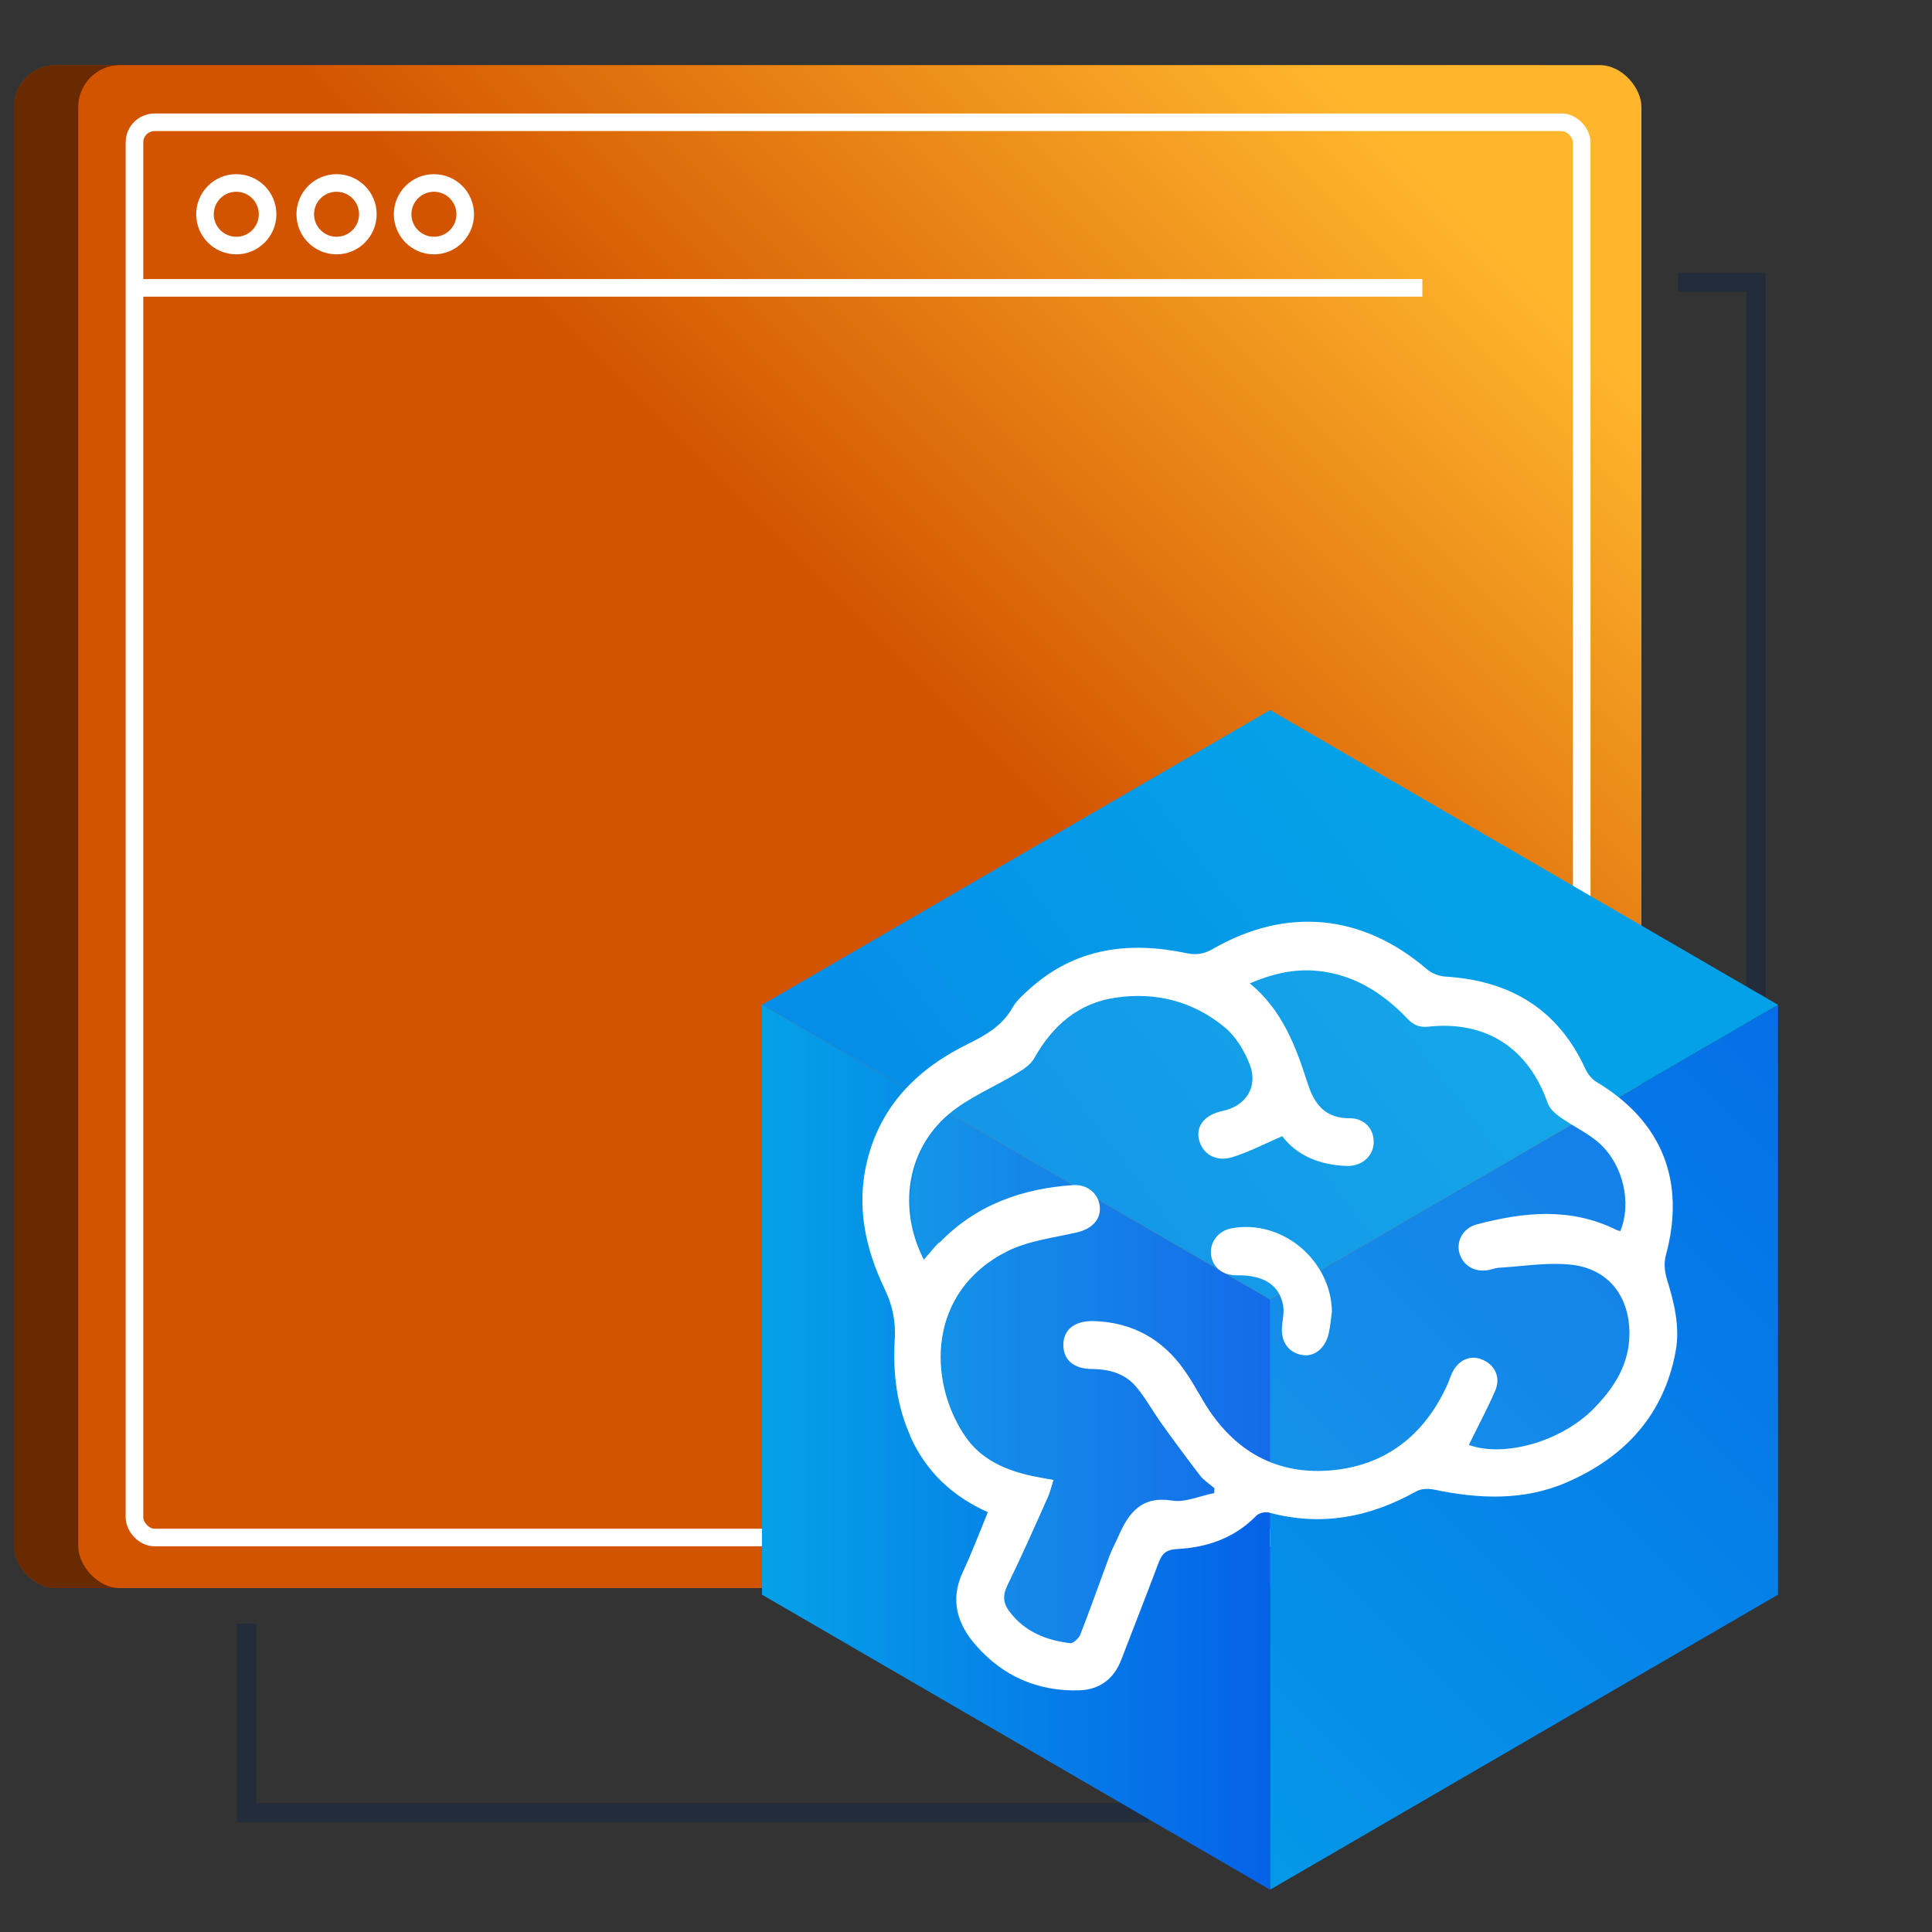 <?xml version="1.0" encoding="UTF-8"?>
<svg id="Layer_1" data-name="Layer 1" xmlns="http://www.w3.org/2000/svg" xmlns:xlink="http://www.w3.org/1999/xlink" viewBox="0 0 100 100">
  <rect x="0" y="0" width="100" height="100" fill="#333333" stroke="none"/>
  <defs>
    <style>
      .cls-1 {
        fill: url(#linear-gradient-2);
      }

      .cls-2, .cls-3 {
        fill: #fff;
      }

      .cls-4, .cls-5 {
        opacity: .5;
      }

      .cls-3 {
        isolation: isolate;
        opacity: .06;
      }

      .cls-6 {
        fill: url(#linear-gradient-5);
      }

      .cls-5, .cls-7, .cls-8 {
        fill: none;
      }

      .cls-7 {
        stroke: #fff;
        stroke-width: .91px;
      }

      .cls-7, .cls-8 {
        stroke-miterlimit: 10;
      }

      .cls-8 {
        stroke: #222c3a;
      }

      .cls-9 {
        fill: url(#linear-gradient-3);
      }

      .cls-10 {
        fill: url(#linear-gradient);
      }

      .cls-11 {
        fill: url(#linear-gradient-4);
      }
    </style>
    <linearGradient id="linear-gradient" x1="33.64" y1="37.97" x2="48.5" y2="47.46" gradientUnits="userSpaceOnUse">
      <stop offset="0" stop-color="#d35400"/>
      <stop offset="1" stop-color="#ffb62d"/>
    </linearGradient>
    <linearGradient id="linear-gradient-2" x1="49.59" y1="37.69" x2="76.17" y2="11.12" xlink:href="#linear-gradient"/>
    <linearGradient id="linear-gradient-3" x1="52.63" y1="101.16" x2="108.16" y2="45.63" gradientUnits="userSpaceOnUse">
      <stop offset="0" stop-color="#05a1e8"/>
      <stop offset="1" stop-color="#0562e8"/>
    </linearGradient>
    <linearGradient id="linear-gradient-4" x1="73.94" y1="45.74" x2="-4.88" y2="105.91" xlink:href="#linear-gradient-3"/>
    <linearGradient id="linear-gradient-5" x1="39.44" y1="74.91" x2="65.74" y2="74.91" xlink:href="#linear-gradient-3"/>
  </defs>
  <g>
    <rect class="cls-10" x=".72" y="3.37" width="80.91" height="78.83" rx="2.17" ry="2.17"/>
    <rect class="cls-4" x=".72" y="3.37" width="80.91" height="78.83" rx="2.17" ry="2.17"/>
    <rect class="cls-1" x="4.05" y="3.37" width="80.91" height="78.83" rx="2.17" ry="2.17"/>
    <rect class="cls-7" x="6.96" y="6.34" width="74.91" height="73.25" rx="1.04" ry="1.04" transform="translate(88.83 85.92) rotate(-180)"/>
    <line class="cls-7" x1="6.96" y1="14.9" x2="73.62" y2="14.9"/>
    <circle class="cls-7" cx="12.23" cy="11.09" r="1.62"/>
    <circle class="cls-7" cx="17.42" cy="11.09" r="1.62"/>
    <circle class="cls-7" cx="22.46" cy="11.09" r="1.62"/>
  </g>
  <g class="cls-5">
    <rect x="16.69" y="28.12" width="9.99" height="39.17" rx="5" ry="5"/>
    <rect x="28.73" y="35.39" width="9.99" height="24.64" rx="3.96" ry="3.96"/>
    <rect x="41.56" y="21.2" width="9.99" height="53.02" rx="5" ry="5"/>
    <rect x="54.45" y="28.12" width="9.99" height="39.17" rx="5" ry="5"/>
    <rect x="66.49" y="35.39" width="9.99" height="24.64" rx="3.96" ry="3.96"/>
  </g>
  <polyline class="cls-8" points="59.45 93.82 12.76 93.82 12.76 84.04"/>
  <polyline class="cls-8" points="86.85 14.61 90.89 14.61 90.89 58.56"/>
  <g>
    <polygon class="cls-9" points="92.03 52.01 92.03 82.54 65.74 97.81 65.74 67.27 92.03 52.01"/>
    <polygon class="cls-11" points="92.03 52.01 65.74 67.27 39.44 52.01 65.74 36.75 92.03 52.01"/>
    <polygon class="cls-6" points="65.74 67.27 65.74 97.81 39.44 82.54 39.44 52.01 65.74 67.27"/>
  </g>
  <g>
    <path class="cls-2" d="m47.12,74.33c-.71-1.59-.91-3.27-.81-4.98.06-.93-.1-1.75-.51-2.61-1.01-2.1-1.49-4.31-.92-6.64.71-2.91,2.64-4.8,5.23-6.07.93-.46,1.77-.94,2.3-1.88.21-.37.57-.68.89-.97,2.37-2.13,5.15-2.47,8.13-1.84.53.11.92.02,1.36-.23,3.81-2.19,7.74-1.8,11.07,1.06.25.22.64.36.98.38,3.34.21,5.81,1.69,7.23,4.8.12.25.33.51.56.65,3.4,2.03,4.64,5.14,3.59,8.99-.1.37-.06.82.05,1.19.38,1.23.7,2.48.46,3.77-.61,3.3-2.64,5.47-5.62,6.77-2.23.97-4.56.87-6.89.38-.29-.06-.66-.05-.91.09-2.41,1.35-4.92,1.83-7.63,1.1-.19-.05-.51.02-.65.16-1.14,1.17-2.56,1.65-4.13,1.73-.5.03-.74.21-.91.65-.64,1.7-1.3,3.38-1.95,5.07-.38,1-1.12,1.55-2.16,1.59-2.13.07-3.95-.71-5.36-2.32-.97-1.1-1.36-2.35-.69-3.79.47-1,.86-2.04,1.3-3.11-1.84-.82-3.21-2.11-4.03-3.96Zm1.51-10.01c1.89-1.96,4.27-2.8,6.91-2.98.77-.05,1.35.47,1.39,1.16.04.66-.45,1.12-1.19,1.29-1.21.28-2.5.43-3.59.97-4.14,2.07-4.14,6.67-2.22,9.54.83,1.25,2.13,1.81,3.56,2.11.31.06.63.12,1.04.19-.1.32-.17.61-.28.87-.69,1.55-1.38,3.1-2.12,4.62-.25.52-.19.93.14,1.35.79,1.03,1.89,1.46,3.12,1.61.16.02.46-.26.53-.45.52-1.34,1-2.7,1.5-4.05.14-.37.33-.72.49-1.08.53-1.21,1.21-2.05,2.76-1.8.69.11,1.45-.25,2.18-.39,0-.08,0-.17.01-.25-.25-.22-.55-.4-.75-.66-.69-.9-1.36-1.81-2.02-2.73-.44-.62-.81-1.31-1.3-1.88-.57-.67-1.38-.89-2.25-.9-.97,0-1.51-.48-1.5-1.26,0-.8.62-1.26,1.61-1.22,1.97.07,3.51.93,4.64,2.52.32.45.6.94.88,1.42,1.47,2.6,3.68,4.03,6.67,3.79,2.85-.23,4.89-1.81,6.08-4.45.09-.19.14-.39.23-.58.33-.7.96-.97,1.59-.7.65.28.95.92.65,1.61-.41.95-.91,1.87-1.36,2.8,1.82.66,4.78-.17,6.46-1.88,1.07-1.09,1.86-2.32,1.85-3.93-.02-1.96-1.16-3.36-3.12-3.53-1.2-.11-2.43.1-3.65.17-.18.01-.36.09-.54.12-.71.13-1.33-.25-1.5-.91-.15-.61.2-1.26.89-1.45,2.44-.65,4.87-.9,7.25.28.06.03.13.04.2.06.58-1.43.18-3.37-1.06-4.52-.6-.55-1.39-.9-2.06-1.38-.26-.18-.54-.44-.64-.72-.99-2.84-3.18-4.28-6.17-3.96-.48.05-.77-.08-1.09-.41-1.29-1.35-2.79-2.3-4.69-2.48-1.18-.11-2.29.15-3.47.65,1.7,1.39,2.39,3.29,3.01,5.22.35,1.07.92,1.77,2.18,1.76.78,0,1.28.62,1.22,1.32-.05.68-.64,1.18-1.41,1.15-1.38-.05-2.57-.54-3.32-1.54-.93.4-1.74.83-2.6,1.09-.86.26-1.57-.2-1.72-.96-.14-.7.34-1.25,1.24-1.44,1.19-.25,1.84-1.24,1.4-2.39-.27-.71-.72-1.45-1.29-1.93-1.63-1.35-3.57-1.85-5.66-1.54-1.92.28-3.25,1.44-4.2,3.12-.18.33-.55.58-.88.78-1.18.72-2.51,1.25-3.55,2.13-2.19,1.85-2.64,4.9-1.29,7.53.27-.31.51-.61.78-.89Z"/>
    <path class="cls-3" d="m49.14,57.68c1.04-.88,2.37-1.41,3.55-2.13.33-.2.7-.46.88-.78.94-1.68,2.27-2.84,4.2-3.12,2.09-.31,4.03.19,5.66,1.54.57.48,1.02,1.22,1.29,1.93.44,1.15-.21,2.15-1.4,2.39-.9.19-1.38.74-1.24,1.44.15.75.85,1.22,1.72.96.86-.26,1.68-.69,2.6-1.09.74,1,1.93,1.48,3.32,1.54.77.03,1.36-.46,1.41-1.15.05-.7-.44-1.32-1.22-1.32-1.25.01-1.83-.69-2.18-1.76-.62-1.93-1.31-3.82-3.01-5.22,1.18-.49,2.29-.76,3.47-.65,1.9.18,3.4,1.13,4.69,2.48.31.33.6.46,1.09.41,2.98-.33,5.18,1.12,6.17,3.96.1.28.38.54.64.72.67.48,1.46.83,2.06,1.38,1.24,1.15,1.65,3.09,1.06,4.52-.07-.02-.14-.03-.2-.06-2.37-1.18-4.81-.93-7.25-.28-.69.19-1.04.84-.89,1.45.16.66.79,1.04,1.5.91.18-.03.36-.11.54-.12,1.22-.07,2.45-.28,3.65-.17,1.96.17,3.1,1.57,3.12,3.53.02,1.61-.78,2.84-1.85,3.93-1.68,1.71-4.64,2.54-6.46,1.88.46-.93.95-1.84,1.36-2.8.3-.7,0-1.34-.65-1.61-.63-.27-1.26,0-1.59.7-.09.19-.15.39-.23.58-1.19,2.64-3.22,4.23-6.08,4.45-2.99.24-5.19-1.19-6.67-3.79-.27-.48-.55-.97-.88-1.42-1.14-1.6-2.68-2.46-4.64-2.52-.99-.03-1.6.43-1.61,1.22,0,.78.54,1.25,1.5,1.26.88,0,1.68.23,2.25.9.5.57.86,1.26,1.3,1.88.66.92,1.32,1.84,2.02,2.73.2.26.5.44.75.66,0,.08,0,.17-.01.25-.73.14-1.49.5-2.18.39-1.55-.25-2.24.59-2.76,1.8-.16.36-.35.71-.49,1.08-.5,1.35-.98,2.71-1.5,4.05-.08.2-.37.47-.53.45-1.23-.15-2.33-.58-3.12-1.61-.32-.42-.39-.82-.14-1.35.74-1.52,1.42-3.08,2.12-4.62.12-.26.18-.55.28-.87-.41-.07-.73-.13-1.04-.19-1.43-.29-2.73-.86-3.56-2.11-1.92-2.87-1.92-7.48,2.22-9.54,1.09-.54,2.38-.7,3.59-.97.75-.17,1.23-.63,1.19-1.29-.04-.69-.62-1.21-1.39-1.16-2.65.18-5.02,1.02-6.91,2.98-.27.28-.51.58-.78.89-1.35-2.63-.9-5.68,1.29-7.53Zm14.58,5.9c-.67.13-1.11.7-1.05,1.34.07.68.6,1.1,1.36,1.09,1.35-.02,2.18.5,2.37,1.54.06.31,0,.64-.04.96-.12.83.23,1.44.95,1.61.67.16,1.28-.3,1.46-1.13.08-.36.11-.73.16-1.1-.04-2.68-2.61-4.81-5.21-4.31Z"/>
    <path class="cls-2" d="m68.94,67.89c-.04-2.68-2.61-4.81-5.21-4.31-.67.13-1.11.7-1.05,1.34.07.68.6,1.1,1.36,1.09,1.35-.02,2.18.5,2.37,1.54.06.31,0,.64-.04.96-.12.83.23,1.44.95,1.61.67.16,1.28-.3,1.46-1.13.08-.36.11-.73.16-1.1Z"/>
  </g>
</svg>